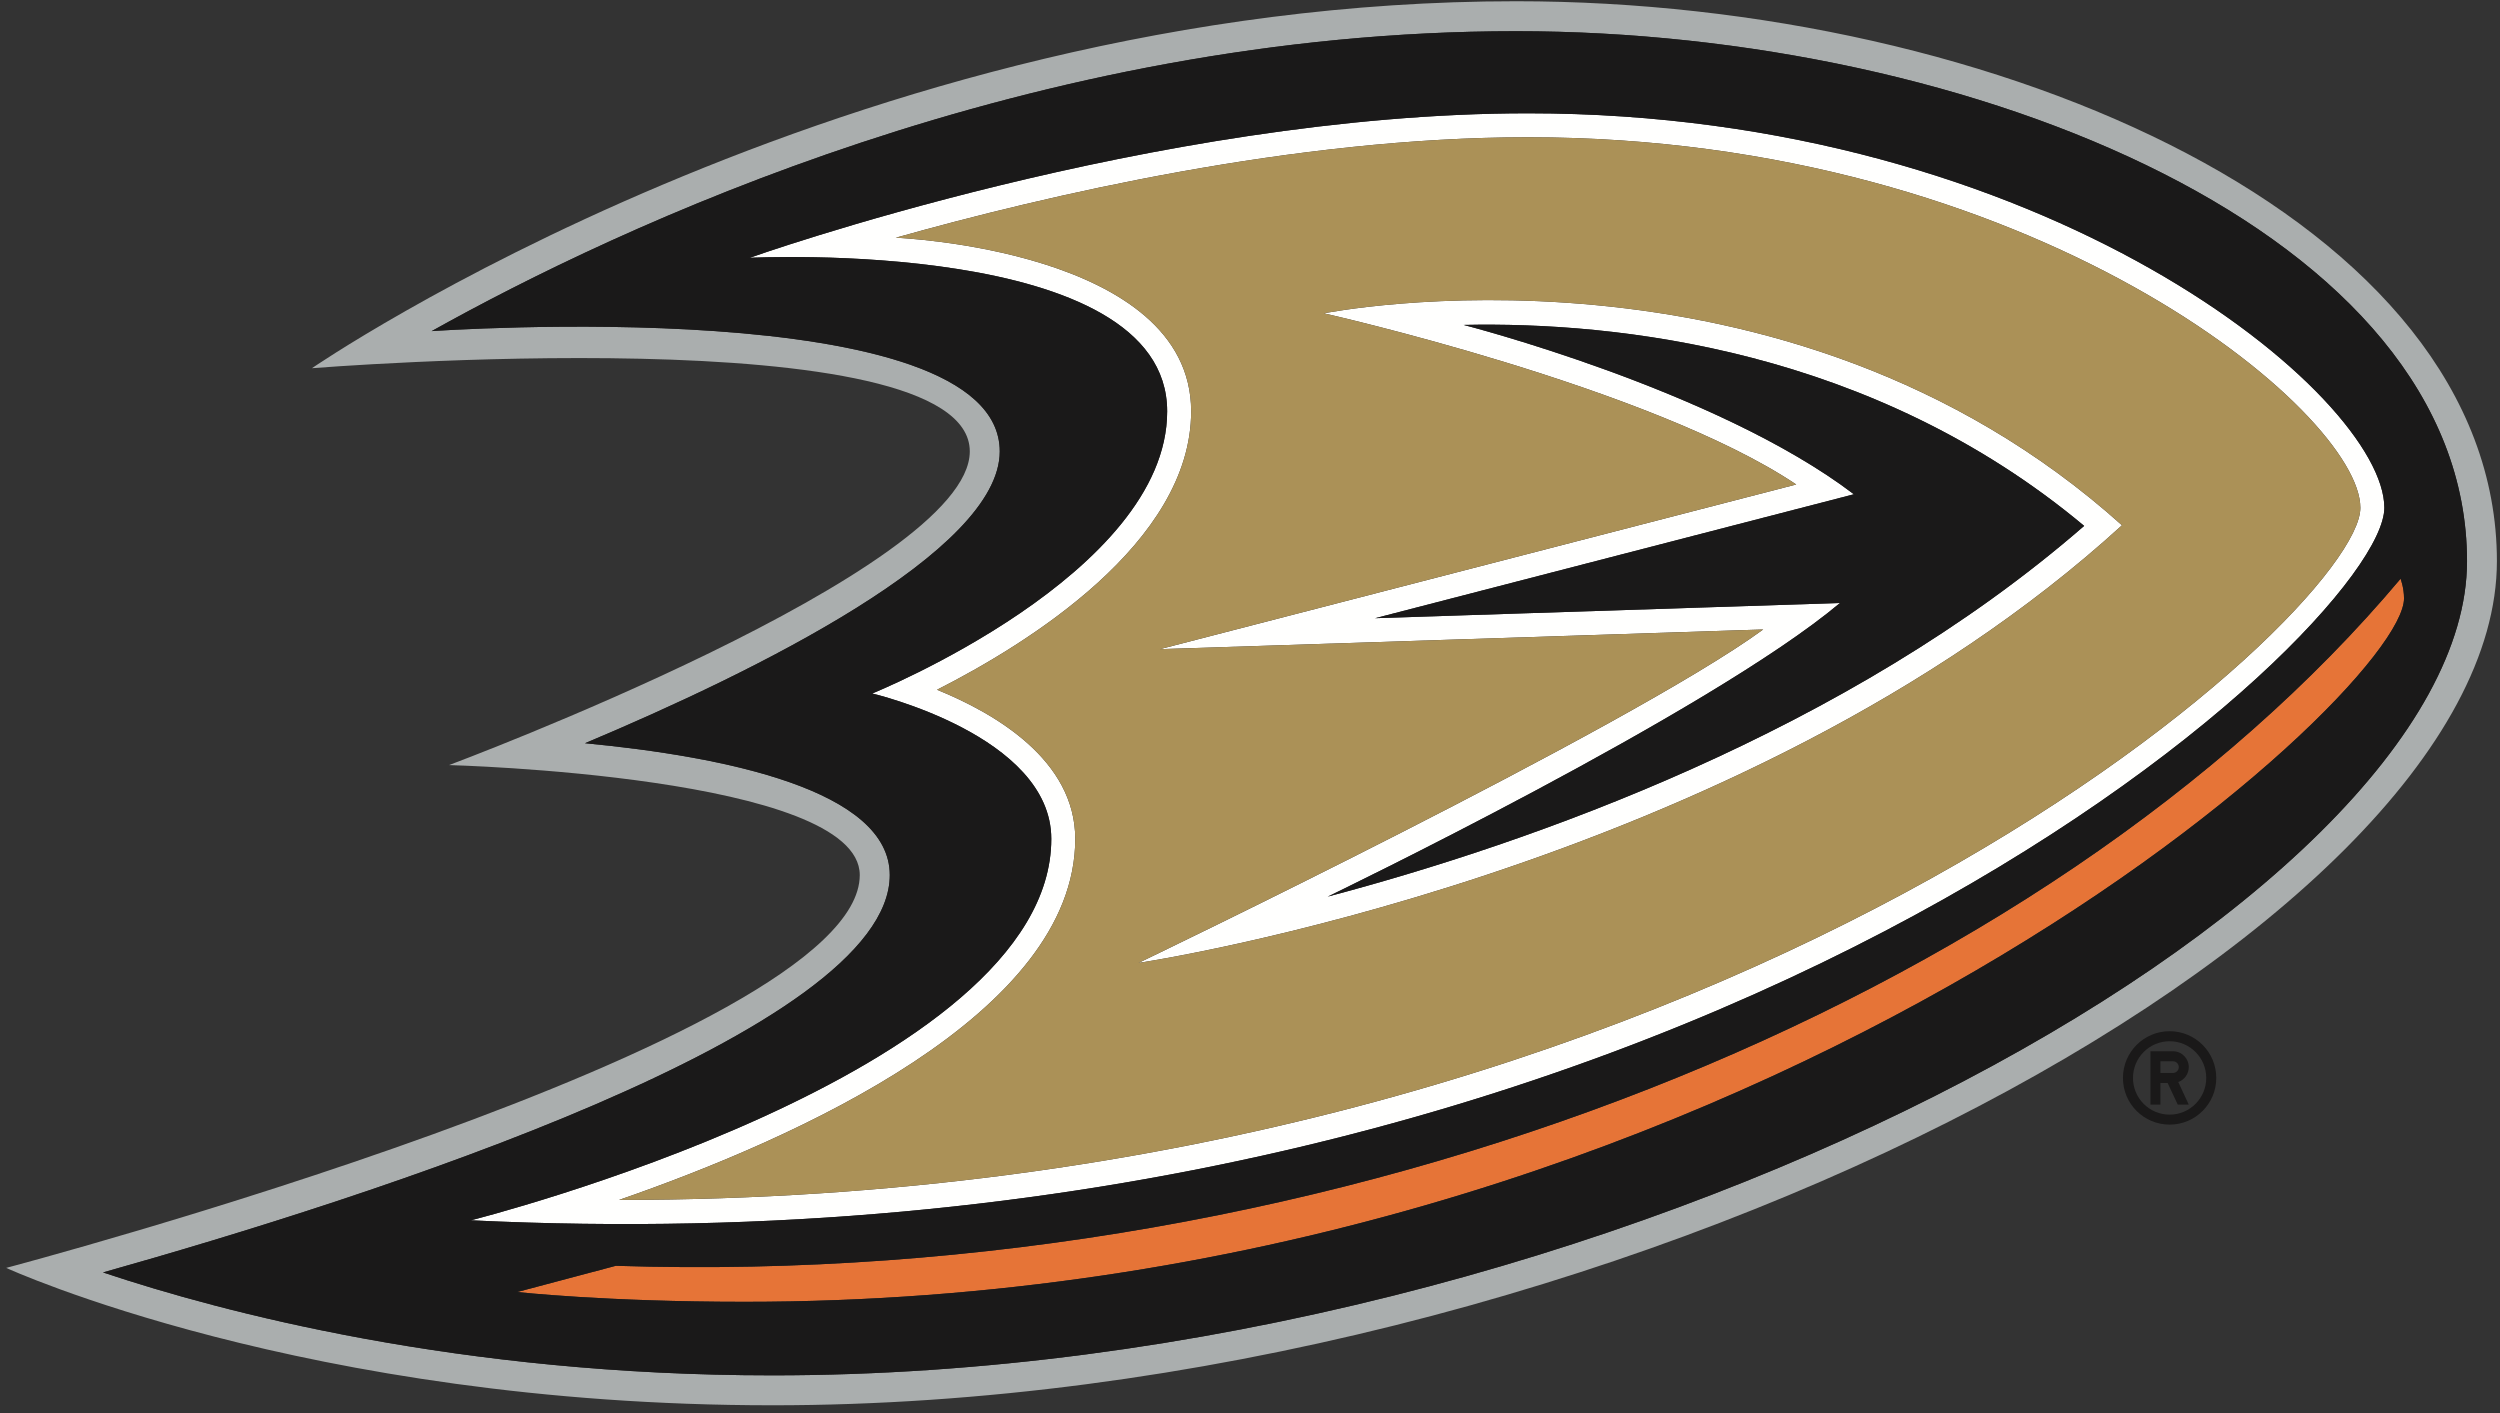 <?xml version="1.0" encoding="UTF-8"?>
<svg width="253px" height="143px" viewBox="0 0 253 143" version="1.1" xmlns="http://www.w3.org/2000/svg" xmlns:xlink="http://www.w3.org/1999/xlink">
    <rect x="0" y="0" width="253" height="143" fill="#333333" stroke="none"/>
    <!-- Generator: Sketch 52.5 (67469) - http://www.bohemiancoding.com/sketch -->
    <title>Artboard</title>
    <desc>Created with Sketch.</desc>
    <g id="Artboard" stroke="none" stroke-width="1" fill="none" fill-rule="evenodd">
        <path d="M62.653,121.432 C80.595,115.211 108.814,102.617 108.814,84.9 C108.814,76.929 100.725,72.198 94.828,69.803 C103.873,65.212 120.543,54.952 120.543,41.63 C120.543,25.262 90.652,24.057 90.652,24.057 C105.805,19.79 130.99,13.89 154.632,13.89 C205.778,13.89 238.87,41.75 238.87,51.389 C238.87,62.034 174.417,121.432 62.653,121.432 Z M154.632,11.467 C116.938,11.467 75.873,26.089 75.873,26.089 C75.873,26.089 118.118,23.965 118.118,41.63 C118.118,58.1 88.269,70.181 88.269,70.181 C88.269,70.181 106.392,74.423 106.392,84.9 C106.392,108.704 47.654,123.495 47.654,123.495 C170.911,129.469 241.295,63.581 241.295,51.389 C241.295,40.074 207.012,11.467 154.632,11.467 Z" id="Fill-302" fill="#FFFFFE"></path>
        <path d="M210.917,53.22 C186.878,74.121 154.713,85.348 134.366,90.738 C134.366,90.738 173.05,72.086 186.208,61.023 L139.169,62.561 L187.614,50.019 C173.673,39.417 148.119,32.882 148.119,32.882 C163.624,32.546 189.496,35.321 210.917,53.22 Z M133.987,31.709 C133.987,31.709 167.019,39.15 181.778,49.029 L117.386,65.694 L178.437,63.702 C164.834,73.639 115.222,97.445 115.222,97.445 C115.222,97.445 176.193,88.369 214.743,53.158 C180.437,22.348 133.987,31.709 133.987,31.709 Z" id="Fill-303" fill="#FFFFFE"></path>
        <path d="M78.171,139.186 C46.541,139.186 22.47,132.799 10.425,128.77 C37.099,121.262 90.043,104.365 90.043,88.555 C90.043,79.973 73.383,76.568 59.2,75.215 C76.464,67.958 101.173,55.804 101.173,45.685 C101.173,29.46 43.683,33.509 43.683,33.509 C62.387,23.059 104.433,3.156 153.417,3.156 C199.703,3.156 249.663,23.66 249.663,56.79 C249.663,91.246 163.244,139.186 78.171,139.186 Z M153.417,0.126 C85.581,0.126 31.568,37.262 31.568,37.262 C31.568,37.262 98.143,31.903 98.143,45.685 C98.143,57.767 45.442,77.426 45.442,77.426 C45.442,77.426 87.008,78.508 87.008,88.555 C87.008,105.507 0.625,128.311 0.625,128.311 C0.625,128.311 30.894,142.215 78.171,142.215 C162.838,142.215 252.686,94.203 252.686,56.79 C252.686,22.339 202.146,0.126 153.417,0.126 Z" id="Fill-304" fill="#AAAEAE"></path>
        <path d="M115.222,97.445 C115.222,97.445 164.834,73.639 178.437,63.702 L117.386,65.694 L181.778,49.029 C167.019,39.15 133.987,31.709 133.987,31.709 C133.987,31.709 180.437,22.348 214.743,53.158 C176.193,88.369 115.222,97.445 115.222,97.445 Z M154.632,13.89 C130.99,13.89 105.805,19.79 90.652,24.057 C90.652,24.057 120.543,25.262 120.543,41.63 C120.543,54.952 103.873,65.212 94.828,69.803 C100.725,72.198 108.814,76.929 108.814,84.9 C108.814,102.617 80.595,115.211 62.653,121.432 C174.417,121.432 238.87,62.034 238.87,51.389 C238.87,41.75 205.778,13.89 154.632,13.89 Z" id="Fill-305" fill="#AB9157"></path>
        <path d="M62.318,128.1 L52.338,130.752 C52.338,130.752 61.265,131.743 75.338,131.743 C176.274,131.743 243.287,70.334 243.287,60.557 C243.287,59.48 242.938,58.569 242.938,58.569 C207.161,101.135 136.121,130.475 62.318,128.1" id="Fill-306" fill="#E67437"></path>
        <path d="M148.119,32.882 C148.119,32.882 173.673,39.417 187.614,50.019 L139.169,62.561 L186.208,61.023 C173.05,72.086 134.366,90.738 134.366,90.738 C154.713,85.348 186.878,74.121 210.917,53.22 C189.496,35.321 163.624,32.546 148.119,32.882" id="Fill-307" fill="#1A1919"></path>
        <path d="M47.654,123.495 C47.654,123.495 106.392,108.704 106.392,84.9 C106.392,74.423 88.269,70.181 88.269,70.181 C88.269,70.181 118.118,58.1 118.118,41.63 C118.118,23.965 75.873,26.089 75.873,26.089 C75.873,26.089 116.938,11.467 154.632,11.467 C207.012,11.467 241.295,40.074 241.295,51.389 C241.295,63.581 170.911,129.469 47.654,123.495 Z M243.287,60.557 C243.287,70.334 176.274,131.743 75.338,131.743 C61.265,131.743 52.338,130.752 52.338,130.752 L62.318,128.1 C136.121,130.475 207.161,101.135 242.938,58.569 C242.938,58.569 243.287,59.48 243.287,60.557 Z M153.417,3.156 C104.433,3.156 62.387,23.059 43.683,33.509 C43.683,33.509 101.173,29.46 101.173,45.685 C101.173,55.804 76.464,67.958 59.2,75.215 C73.383,76.568 90.043,79.973 90.043,88.555 C90.043,104.365 37.099,121.262 10.425,128.77 C22.47,132.799 46.541,139.186 78.171,139.186 C163.244,139.186 249.663,91.246 249.663,56.79 C249.663,23.66 199.703,3.156 153.417,3.156 Z" id="Fill-308" fill="#1A1919"></path>
        <path d="M215.858,109.09 C215.858,107.036 217.512,105.374 219.567,105.374 C221.613,105.374 223.271,107.036 223.271,109.09 C223.271,111.137 221.613,112.801 219.567,112.801 C217.512,112.801 215.858,111.137 215.858,109.09 Z M224.287,109.09 C224.287,106.477 222.176,104.358 219.567,104.358 C216.953,104.358 214.842,106.477 214.842,109.09 C214.842,111.697 216.953,113.811 219.567,113.811 C222.176,113.811 224.287,111.697 224.287,109.09 Z" id="Fill-309" fill="#1A1919"></path>
        <path d="M219.904,108.582 L218.636,108.582 L218.636,107.403 L219.904,107.403 C220.233,107.403 220.493,107.664 220.493,107.992 C220.493,108.319 220.233,108.582 219.904,108.582 Z M221.504,111.786 L220.44,109.503 C221.059,109.279 221.504,108.686 221.504,107.992 C221.504,107.104 220.786,106.387 219.904,106.387 L217.625,106.387 L217.625,111.786 L218.636,111.786 L218.636,109.598 L219.363,109.598 L220.389,111.786 L221.504,111.786 Z" id="Fill-310" fill="#1A1919"></path>
    </g>
</svg>